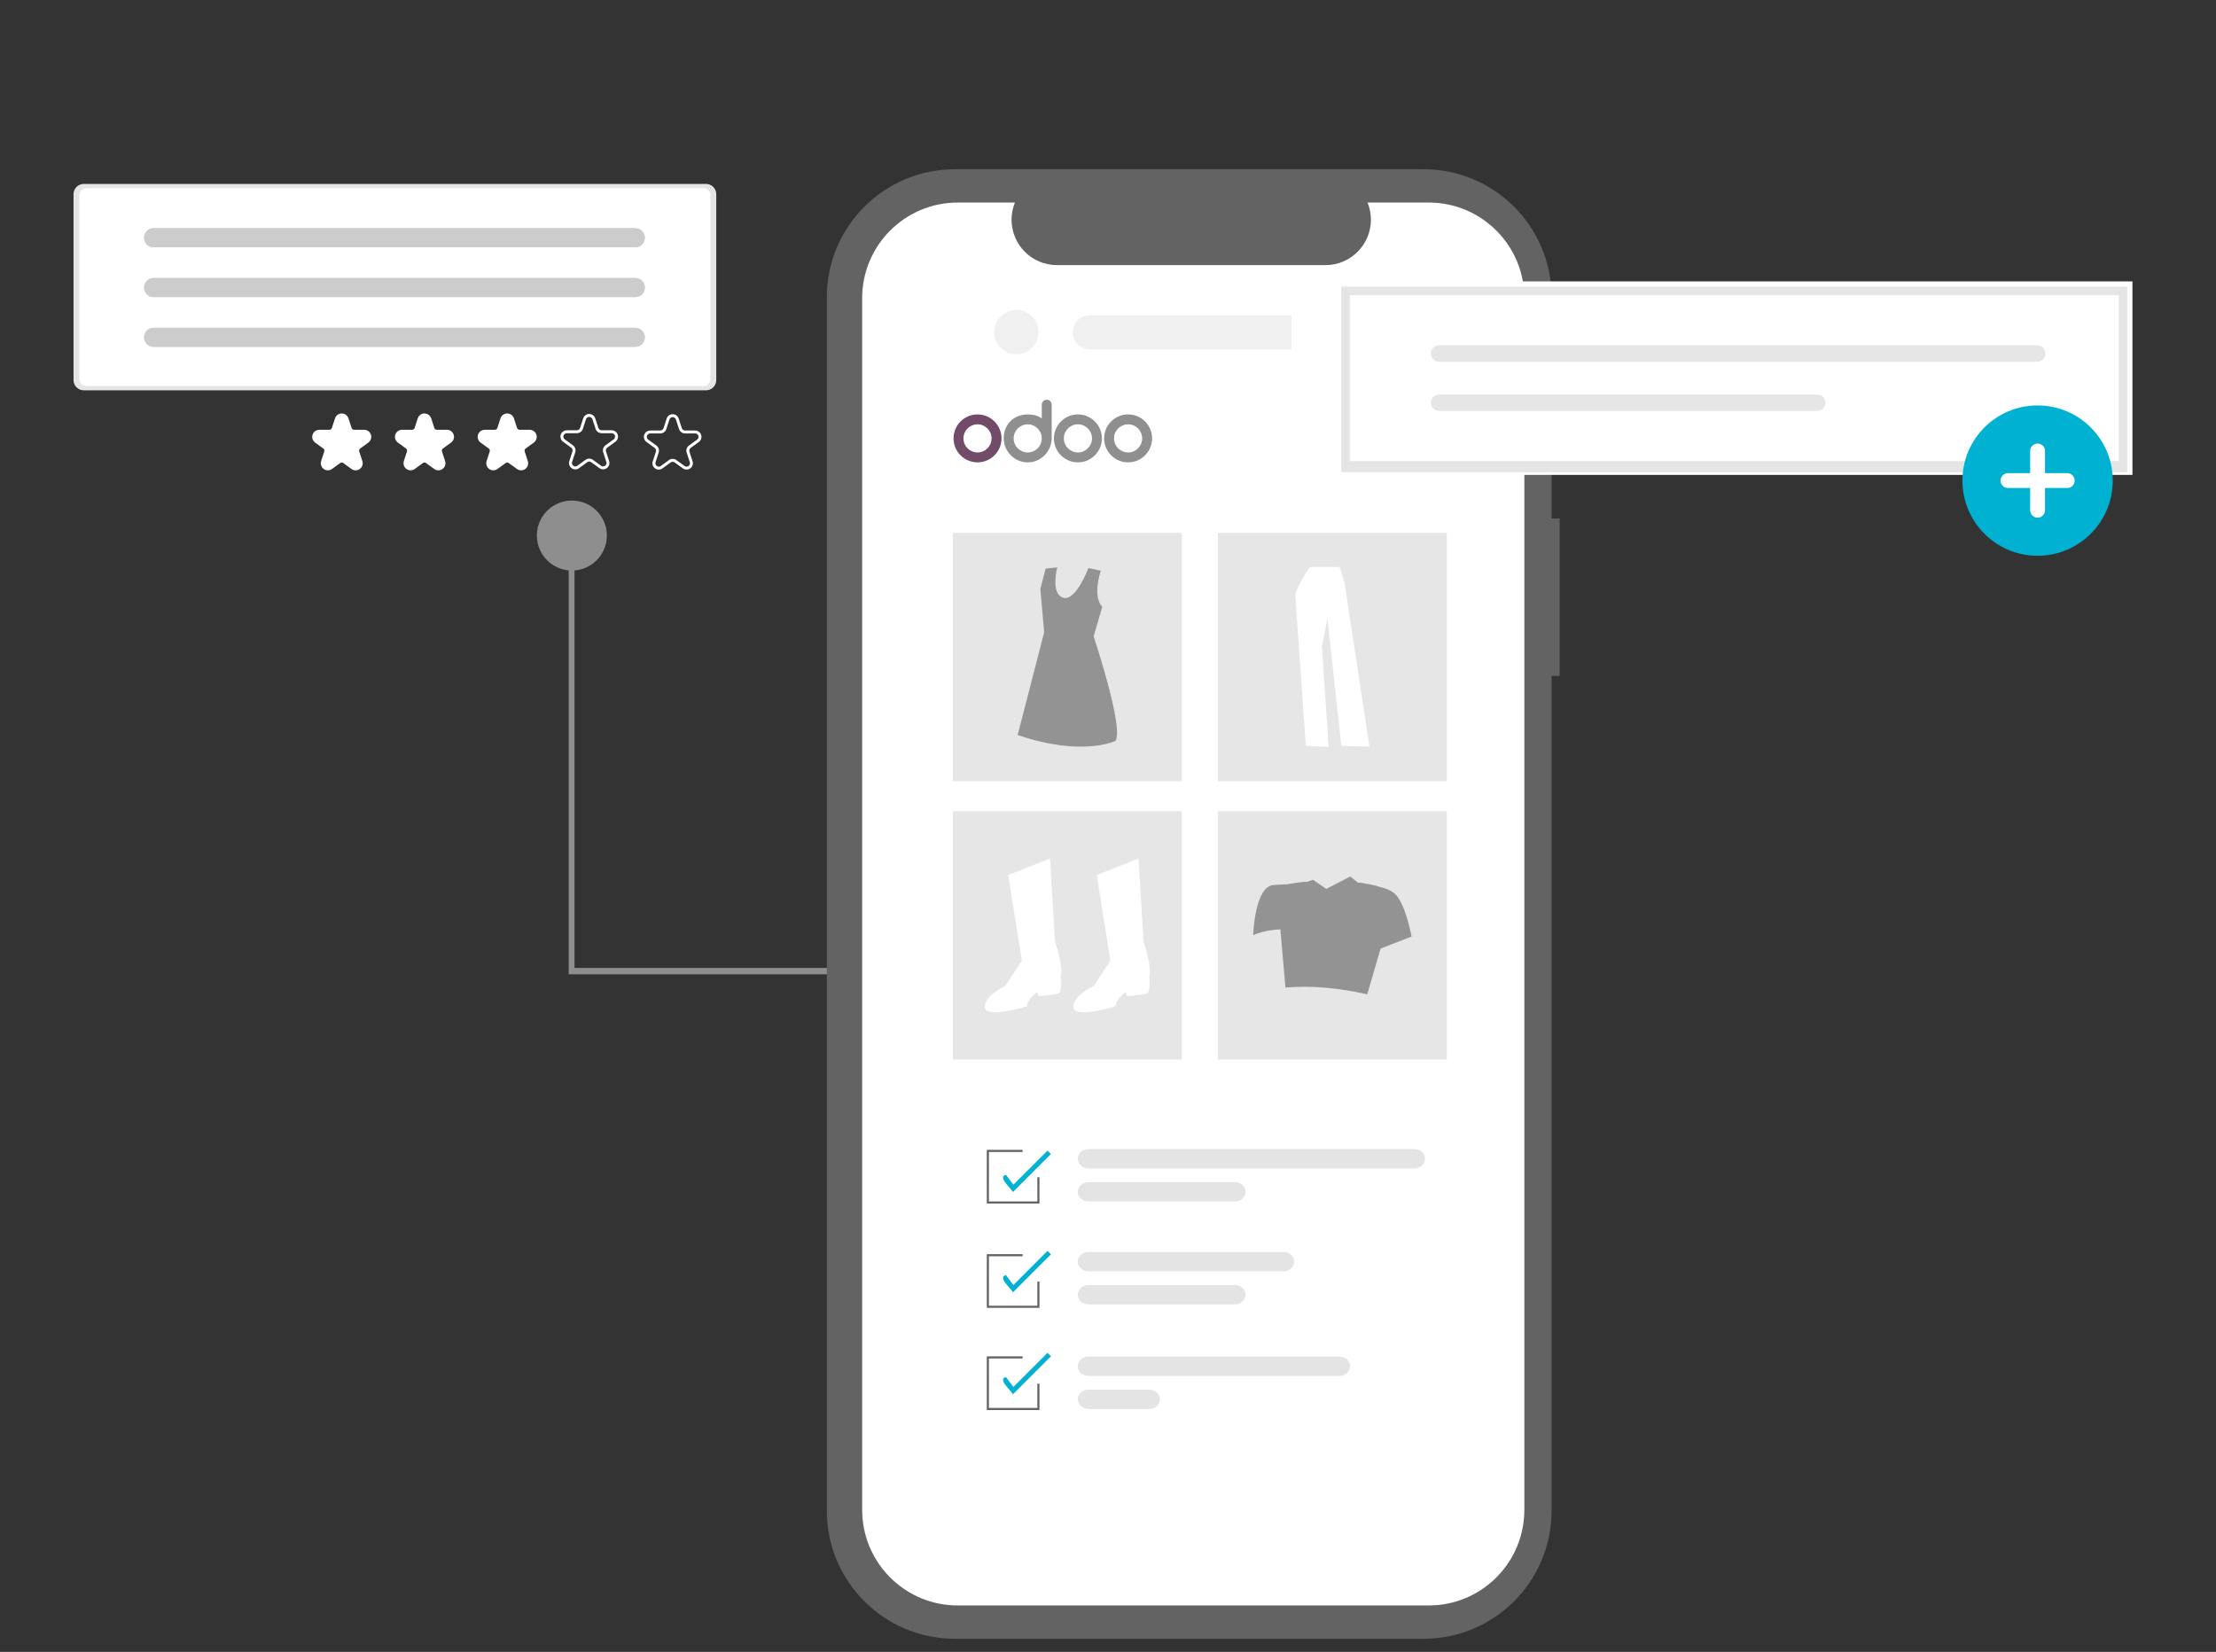 <?xml version="1.0" encoding="utf-8"?>
<!-- Generator: Adobe Illustrator 16.0.0, SVG Export Plug-In . SVG Version: 6.00 Build 0)  -->
<!DOCTYPE svg PUBLIC "-//W3C//DTD SVG 1.1//EN" "http://www.w3.org/Graphics/SVG/1.1/DTD/svg11.dtd">
<svg version="1.1" id="Capa_1" xmlns="http://www.w3.org/2000/svg" xmlns:xlink="http://www.w3.org/1999/xlink" x="0px" y="0px"
	 width="847px" height="631.484px" viewBox="-4381.938 4977.529 847 631.484"
	 enable-background="new -4381.938 4977.529 847 631.484" xml:space="preserve">
<rect x="-4381.938" y="4977.529" width="847" height="631.484" fill="#333333" stroke="none"/>
<g>
	<polygon fill="#8E8E8E" points="-4020.237,5349.989 -4164.575,5349.989 -4164.575,5175.97 -4162.354,5175.97 -4162.354,5347.557 
		-4020.237,5347.557 	"/>
	<circle fill="#8E8E8E" cx="-4163.358" cy="5182.255" r="13.38"/>
</g>
<path fill="#636363" d="M-3785.797,5175.725h-3.087v-84.557c0-27.028-21.91-48.939-48.939-48.939h-179.145
	c-27.028,0-48.939,21.911-48.939,48.938v463.886c0,27.028,21.91,48.939,48.939,48.939h179.145c27.028,0,48.939-21.911,48.939-48.939
	v-319.139h3.087V5175.725z"/>
<path fill="#FFFFFF" d="M-3799.3,5091.509v463.208c0,0.677-0.017,1.345-0.06,2.014c-1.064,19.376-17.089,34.538-36.492,34.53
	h-180.004c-19.454,0.006-35.5-15.236-36.493-34.666c-0.034-0.617-0.051-1.243-0.051-1.878v-463.208
	c-0.002-20.184,16.358-36.549,36.544-36.552h21.844c-3.623,8.881,0.638,19.016,9.52,22.64c2.08,0.848,4.306,1.285,6.552,1.285
	h102.634c9.591-0.005,17.361-7.783,17.356-17.375c-0.001-2.246-0.438-4.471-1.286-6.55h23.385
	C-3815.667,5054.959-3799.301,5071.323-3799.3,5091.509z"/>
<g>
	<circle fill="#F0F0F0" cx="-3993.461" cy="5104.473" r="8.463"/>
	<path fill="#F0F0F0" d="M-3846.009,5111.11h-119.343c-3.608,0.004-6.535-2.916-6.538-6.523c-0.005-3.606,2.916-6.534,6.522-6.538
		c0.005,0,0.01,0,0.016,0h119.343c3.606-0.003,6.534,2.917,6.538,6.523s-2.916,6.534-6.523,6.538
		C-3846,5111.11-3846.004,5111.11-3846.009,5111.11z"/>
</g>
<g>
	<path fill="#00B1D2" d="M-3994.802,5433.242c-0.45-1.329-6.094-5.847-2.635-6.606l2.836,3.783l13.041-13.041l1.311,1.312
		L-3994.802,5433.242z"/>
	<path fill="#00B1D2" d="M-3994.802,5471.585c-0.45-1.33-6.094-5.847-2.635-6.606l2.836,3.782l13.041-13.04l1.311,1.312
		L-3994.802,5471.585z"/>
	<path fill="#00B1D2" d="M-3994.802,5510.561c-0.45-1.329-6.094-5.847-2.635-6.606l2.836,3.781l13.041-13.039l1.311,1.311
		L-3994.802,5510.561z"/>
	<polygon fill="#636363" points="-3984.639,5516.556 -4004.759,5516.556 -4004.759,5496.034 -3991.077,5496.034 -3991.077,5496.839 
		-4003.954,5496.839 -4003.954,5515.751 -3985.443,5515.751 -3985.443,5506.496 -3984.639,5506.496 	"/>
	<polygon fill="#636363" points="-3984.639,5477.487 -4004.759,5477.487 -4004.759,5456.965 -3991.077,5456.965 -3991.077,5457.77 
		-4003.954,5457.77 -4003.954,5476.683 -3985.443,5476.683 -3985.443,5467.427 -3984.639,5467.427 	"/>
	<polygon fill="#636363" points="-3984.639,5437.613 -4004.759,5437.613 -4004.759,5417.091 -3991.077,5417.091 -3991.077,5417.896 
		-4003.954,5417.896 -4003.954,5436.809 -3985.443,5436.809 -3985.443,5427.554 -3984.639,5427.554 	"/>
	<g>
		<path fill="#E4E4E4" d="M-3841.326,5424.196h-124.605c-2.245,0.003-4.066-1.654-4.069-3.698c-0.003-2.047,1.814-3.707,4.058-3.71
			h0.011h124.605c2.245-0.002,4.066,1.653,4.069,3.7c0.004,2.044-1.814,3.706-4.058,3.708
			C-3841.32,5424.196-3841.323,5424.196-3841.326,5424.196z"/>
		<path fill="#E4E4E4" d="M-3909.931,5436.833h-56c-2.245,0-4.064-1.658-4.064-3.705c0-2.045,1.819-3.703,4.064-3.703h56
			c2.245,0,4.064,1.658,4.064,3.703C-3905.867,5435.175-3907.686,5436.833-3909.931,5436.833z"/>
	</g>
	<g>
		<path fill="#E4E4E4" d="M-3891.333,5463.529h-74.598c-2.245,0.003-4.066-1.654-4.069-3.698c-0.003-2.047,1.814-3.707,4.058-3.71
			h0.011h74.598c2.245-0.002,4.066,1.653,4.069,3.7c0.004,2.044-1.814,3.706-4.058,3.708
			C-3891.326,5463.529-3891.33,5463.529-3891.333,5463.529z"/>
		<path fill="#E4E4E4" d="M-3909.931,5476.166h-56c-2.245,0-4.064-1.658-4.064-3.705c0-2.045,1.819-3.703,4.064-3.703h56
			c2.245,0,4.064,1.658,4.064,3.703C-3905.867,5474.508-3907.686,5476.166-3909.931,5476.166z"/>
	</g>
	<g>
		<path fill="#E4E4E4" d="M-3870,5503.529h-95.931c-2.245,0.003-4.066-1.654-4.069-3.698c-0.003-2.047,1.814-3.707,4.058-3.71h0.011
			H-3870c2.245-0.002,4.066,1.653,4.069,3.7c0.004,2.044-1.814,3.706-4.058,3.708
			C-3869.993,5503.529-3869.997,5503.529-3870,5503.529z"/>
		<path fill="#E4E4E4" d="M-3942.662,5516.166h-23.27c-2.245,0-4.064-1.658-4.064-3.705c0-2.045,1.819-3.703,4.064-3.703h23.27
			c2.245,0,4.064,1.658,4.064,3.703C-3938.598,5514.508-3940.417,5516.166-3942.662,5516.166z"/>
	</g>
</g>
<g>
	<path fill="#8F8F8F" d="M-3950.756,5154.281c-5.061,0-9.164-4.104-9.164-9.164c0-5.062,4.103-9.165,9.164-9.165
		c5.062,0,9.165,4.104,9.165,9.165l0,0C-3941.592,5150.178-3945.695,5154.281-3950.756,5154.281z M-3950.756,5150.494
		c2.97,0,5.377-2.407,5.377-5.377c0-2.969-2.407-5.376-5.377-5.376c-2.969,0-5.376,2.407-5.376,5.376
		C-3956.133,5148.087-3953.725,5150.494-3950.756,5150.494z M-3969.94,5154.281c-5.062,0-9.165-4.104-9.165-9.164
		c0-5.062,4.103-9.165,9.165-9.165s9.164,4.104,9.164,9.165l0,0C-3960.776,5150.178-3964.879,5154.281-3969.94,5154.281z
		 M-3969.94,5150.494c2.969,0,5.377-2.407,5.377-5.377c0-2.969-2.407-5.376-5.377-5.376c-2.969,0-5.377,2.407-5.377,5.376
		C-3975.317,5148.087-3972.91,5150.494-3969.94,5150.494z M-3979.96,5144.995c0,5.12-4.106,9.286-9.165,9.286
		c-5.059,0-9.165-4.154-9.165-9.273c0-5.121,3.727-9.056,9.165-9.056c2.004,0,3.862,0.429,5.376,1.54v-5.314
		c0-1.016,0.892-1.846,1.894-1.846c1.002,0,1.894,0.83,1.894,1.846V5144.995z M-3989.125,5150.494c2.969,0,5.376-2.407,5.376-5.377
		c0-2.969-2.407-5.376-5.376-5.376s-5.377,2.407-5.377,5.376C-3994.502,5148.087-3992.094,5150.494-3989.125,5150.494z"/>
	<path fill="#714B67" d="M-4008.309,5154.281c-5.061,0-9.165-4.104-9.165-9.164c0-5.062,4.103-9.165,9.165-9.165
		c5.062,0,9.164,4.104,9.164,9.165l0,0C-3999.145,5150.178-4003.248,5154.281-4008.309,5154.281z M-4008.309,5150.494
		c2.969,0,5.376-2.407,5.376-5.377c0-2.969-2.407-5.376-5.376-5.376s-5.376,2.407-5.376,5.376
		C-4013.686,5148.087-4011.279,5150.494-4008.309,5150.494z"/>
</g>
<g>
	<rect id="ab9c902d-64a9-4a2b-a9ec-6dc7022c80f6_3_" x="-4017.722" y="5181.228" fill="#E6E6E6" width="87.501" height="94.933"/>
	<rect id="f4a232af-026e-479b-8040-5c62e5965d9e_3_" x="-3916.429" y="5181.228" fill="#E6E6E6" width="87.501" height="94.933"/>
	<rect id="ebfcbe07-3b81-4d69-a4f5-6a8318d20e8d_3_" x="-4017.722" y="5287.645" fill="#E6E6E6" width="87.501" height="94.932"/>
	<rect id="ead16b6d-d132-49a9-a42f-1f570e523a46_3_" x="-3916.429" y="5287.645" fill="#E6E6E6" width="87.501" height="94.932"/>
	<path id="ab8ff6e3-f37e-4992-8347-ee905fdba816-707_3_" fill="#FFFFFF" d="M-3996.573,5312.042l15.988-6.319l1.859,31.604
		c0,0,3.346,9.665,2.231,13.385c0,0,0.743,6.319-1.116,6.692c-1.859,0.37-7.066,1.115-7.434,0.743
		c-0.368-0.373-0.372-1.488-0.372-1.488s-3.718,2.604-4.09,5.578c0,0-15.616,4.832-15.988,0.371c-0.372-4.463,7.808-8.18,7.808-8.18
		l6.32-9.668L-3996.573,5312.042z"/>
	<path id="e647835b-1773-4993-9de9-376235a5ef39-708_3_" fill="#FFFFFF" d="M-3962.737,5312.042l15.986-6.319l1.859,31.604
		c0,0,3.346,9.665,2.231,13.385c0,0,0.743,6.319-1.115,6.692c-1.86,0.37-7.066,1.115-7.434,0.743
		c-0.368-0.373-0.372-1.488-0.372-1.488s-3.719,2.604-4.09,5.578c0,0-15.615,4.832-15.988,0.371c-0.372-4.463,7.807-8.18,7.807-8.18
		l6.321-9.668L-3962.737,5312.042z"/>
	<path id="ee50e840-b8e9-4cc0-9b2e-64e12816c6e5-709_3_" fill="#939393" d="M-3961.175,5195.699c0,0-3.404,9.512,0.54,13.802
		l-3.289,11.3c0,0,11.683,35.049,8.345,39.945c0,0-12.462,6.231-37.389-2.225l10.125-39.279l-1.446-16.58l2.002-7.788l4.451-0.442
		c0,0-2.67,10.015,2.226,11.572c4.896,1.559,9.672-11.321,9.672-11.321L-3961.175,5195.699z"/>
	<path id="b699d661-049e-451c-8a7e-64343ac1c335-711_3_" fill="#FFFFFF" d="M-3881.252,5194.302c0,0-5.863,8.151-5.577,11.439
		c0.287,3.29,4.004,56.913,4.004,56.913l8.723,0.429l-2.576-38.608l2.145-10.438l5.291,48.618l10.725,0.287l-9.581-63.063
		l-1.859-5.575L-3881.252,5194.302z"/>
	<path id="a4f25674-ecb7-42aa-ae9a-d508200b11eb-712_3_" fill="#939393" d="M-3848.116,5319.912
		c-1.557-1.867-4.232-2.877-6.802-3.424c0.073-0.232-7.815-1.863-7.948-1.528l-2.974-2.368l-9.139,4.744l-5.135-3.494l-2.385,0.846
		c0.097-0.421-7.405,0.878-7.405,0.878c-1.433,0.052-3.264,0.142-5.313,0.299c-7.175,0.553-7.728,19.137-7.728,19.137
		c3.301-1.351,6.821-2.088,10.387-2.175l1.939,22.227c9.975-0.855,20.437,0.141,31.28,2.576l5.085-17.473l11.842-4.604
		C-3842.412,5335.552-3844.436,5324.328-3848.116,5319.912z"/>
</g>
<path fill="#E5E5E5" d="M-4112.085,5126.74h-237.831c-2.162-0.002-3.915-1.754-3.917-3.918v-71.068
	c0.002-2.162,1.755-3.916,3.917-3.918h237.831c2.163,0.002,3.916,1.756,3.918,3.918v71.068
	C-4108.169,5124.986-4109.922,5126.738-4112.085,5126.74z"/>
<path fill="#E5E5E5" d="M-4349.916,5048.955c-1.544,0-2.796,1.254-2.798,2.799v71.068c0.001,1.545,1.253,2.797,2.798,2.799h237.831
	c1.545-0.002,2.797-1.254,2.799-2.799v-71.068c-0.002-1.545-1.254-2.799-2.799-2.799H-4349.916z"/>
<path fill="#FFFFFF" d="M-4348.854,5049.455c-1.531,0-2.771,1.236-2.773,2.762v70.143c0.002,1.523,1.243,2.76,2.773,2.762h235.706
	c1.531-0.002,2.771-1.238,2.773-2.762v-70.143c-0.002-1.525-1.243-2.762-2.773-2.762H-4348.854z"/>
<path fill="#FFFFFF" stroke="#FFFFFF" stroke-miterlimit="10" d="M-4246.011,5156.831c-0.466-0.002-0.919-0.152-1.295-0.43
	l-3.12-2.267c-0.532-0.387-1.253-0.387-1.784,0l-3.121,2.267c-0.984,0.716-2.362,0.499-3.077-0.486
	c-0.415-0.57-0.53-1.304-0.313-1.975l1.192-3.669c0.204-0.625-0.019-1.313-0.551-1.697l-3.121-2.267
	c-0.984-0.716-1.202-2.093-0.487-3.077c0.415-0.57,1.077-0.908,1.782-0.908h3.857c0.658,0.002,1.241-0.422,1.443-1.049l1.191-3.668
	c0.375-1.157,1.619-1.79,2.776-1.414c0.671,0.218,1.197,0.743,1.415,1.414l1.192,3.668c0.202,0.627,0.785,1.051,1.443,1.049h3.857
	c1.217,0,2.203,0.986,2.203,2.202c0,0.707-0.338,1.368-0.908,1.783l-3.12,2.267c-0.534,0.385-0.756,1.072-0.552,1.697l1.191,3.669
	c0.307,0.906-0.019,1.908-0.8,2.461C-4245.091,5156.679-4245.544,5156.829-4246.011,5156.831z"/>
<path fill="#FFFFFF" stroke="#FFFFFF" stroke-miterlimit="10" d="M-4214.389,5156.831c-0.466-0.002-0.919-0.152-1.294-0.43
	l-3.121-2.267c-0.531-0.387-1.252-0.387-1.783,0l-3.121,2.267c-0.984,0.716-2.362,0.499-3.077-0.486
	c-0.415-0.57-0.531-1.304-0.313-1.975l1.191-3.669c0.205-0.625-0.018-1.313-0.551-1.697l-3.12-2.267
	c-0.985-0.716-1.203-2.093-0.487-3.077c0.415-0.57,1.077-0.908,1.782-0.908h3.857c0.658,0.002,1.241-0.422,1.443-1.049l1.192-3.668
	c0.376-1.157,1.619-1.79,2.775-1.414c0.671,0.218,1.197,0.743,1.415,1.414l1.192,3.668c0.201,0.627,0.785,1.051,1.443,1.049h3.857
	c1.217,0,2.203,0.986,2.203,2.202c0,0.707-0.337,1.368-0.907,1.783l-3.121,2.267c-0.533,0.385-0.755,1.072-0.551,1.697l1.192,3.669
	c0.306,0.906-0.02,1.908-0.801,2.461C-4213.469,5156.679-4213.922,5156.829-4214.389,5156.831z"/>
<path fill="#FFFFFF" stroke="#FFFFFF" stroke-miterlimit="10" d="M-4182.766,5156.831c-0.466-0.002-0.92-0.152-1.295-0.43
	l-3.121-2.267c-0.531-0.387-1.252-0.387-1.784,0l-3.12,2.267c-0.984,0.716-2.362,0.499-3.077-0.486
	c-0.415-0.57-0.531-1.304-0.313-1.975l1.192-3.669c0.205-0.625-0.018-1.313-0.551-1.697l-3.12-2.267
	c-0.984-0.716-1.203-2.093-0.487-3.077c0.414-0.57,1.077-0.908,1.782-0.908h3.857c0.658,0.002,1.242-0.422,1.443-1.049l1.191-3.668
	c0.376-1.157,1.619-1.79,2.776-1.414c0.671,0.218,1.196,0.743,1.415,1.414l1.192,3.668c0.202,0.627,0.785,1.051,1.443,1.049h3.857
	c1.216,0,2.203,0.986,2.203,2.202c0,0.707-0.338,1.368-0.908,1.783l-3.121,2.267c-0.533,0.385-0.756,1.072-0.552,1.697l1.192,3.669
	c0.306,0.906-0.02,1.908-0.8,2.461C-4181.846,5156.679-4182.3,5156.829-4182.766,5156.831z"/>
<path fill="#FFFFFF" d="M-4130.136,5157.049c-0.512-0.002-1.01-0.167-1.422-0.471c-0.858-0.609-1.215-1.708-0.88-2.706l1.192-3.667
	c0.175-0.537-0.016-1.124-0.472-1.454l-3.121-2.269c-1.082-0.785-1.321-2.299-0.535-3.379c0.454-0.628,1.183-0.998,1.957-0.998
	h3.857c0.564,0,1.063-0.363,1.237-0.898l1.193-3.669c0.412-1.271,1.777-1.966,3.048-1.554c0.737,0.239,1.314,0.818,1.554,1.554
	l1.192,3.669c0.173,0.535,0.673,0.898,1.236,0.898h3.857c1.337,0,2.42,1.084,2.42,2.419c0,0.775-0.37,1.504-0.998,1.958l-3.12,2.269
	c-0.457,0.33-0.648,0.917-0.473,1.454l1.192,3.667c0.413,1.271-0.283,2.637-1.554,3.05c-0.737,0.239-1.543,0.111-2.17-0.344
	l-3.121-2.268c-0.455-0.333-1.073-0.333-1.528,0l-3.121,2.268C-4129.126,5156.882-4129.624,5157.047-4130.136,5157.049z
	 M-4124.828,5152.942c0.511,0,1.009,0.161,1.422,0.464l3.121,2.266c0.581,0.423,1.394,0.294,1.816-0.287
	c0.245-0.336,0.313-0.77,0.185-1.166l-1.192-3.669c-0.325-0.997,0.03-2.091,0.88-2.705l3.12-2.267
	c0.581-0.422,0.71-1.237,0.288-1.816c-0.244-0.338-0.636-0.537-1.053-0.537h-3.857c-1.048,0.002-1.979-0.674-2.301-1.672
	l-1.192-3.668c-0.222-0.684-0.956-1.059-1.639-0.835c-0.396,0.128-0.706,0.438-0.835,0.835l-1.192,3.668
	c-0.322,0.998-1.252,1.674-2.301,1.672h-3.857c-0.718,0-1.301,0.582-1.301,1.3c0,0.417,0.199,0.809,0.537,1.054l3.121,2.267
	c0.85,0.614,1.205,1.708,0.879,2.705l-1.192,3.669c-0.222,0.684,0.152,1.416,0.835,1.639c0.396,0.129,0.83,0.061,1.166-0.186
	l3.121-2.266C-4125.838,5153.104-4125.34,5152.942-4124.828,5152.942z"/>
<path fill="#FFFFFF" d="M-4162.033,5156.959c-0.512-0.002-1.01-0.167-1.422-0.471c-0.858-0.609-1.216-1.709-0.88-2.705l1.192-3.668
	c0.175-0.537-0.016-1.124-0.472-1.455l-3.121-2.268c-1.081-0.785-1.32-2.299-0.535-3.38c0.455-0.626,1.183-0.997,1.957-0.997h3.857
	c0.564,0.001,1.063-0.362,1.237-0.899l1.192-3.668c0.413-1.271,1.778-1.967,3.049-1.553c0.737,0.238,1.315,0.816,1.554,1.553
	l1.192,3.668c0.173,0.537,0.673,0.9,1.236,0.899h3.858c1.336,0,2.419,1.084,2.419,2.42c0,0.774-0.371,1.502-0.997,1.957
	l-3.121,2.268c-0.457,0.331-0.647,0.918-0.473,1.455l1.192,3.668c0.413,1.271-0.283,2.636-1.554,3.049
	c-0.737,0.238-1.543,0.111-2.17-0.344l-3.121-2.268c-0.455-0.333-1.073-0.333-1.529,0l-3.121,2.268
	C-4161.023,5156.792-4161.521,5156.957-4162.033,5156.959z M-4156.726,5152.853c0.511,0,1.009,0.162,1.422,0.463l3.12,2.268
	c0.582,0.422,1.395,0.293,1.816-0.288c0.246-0.336,0.314-0.77,0.186-1.167l-1.191-3.668c-0.327-0.997,0.028-2.091,0.878-2.705
	l3.121-2.269c0.581-0.422,0.71-1.234,0.287-1.816c-0.245-0.336-0.635-0.535-1.052-0.535h-3.857
	c-1.048,0.002-1.979-0.674-2.301-1.672l-1.192-3.668c-0.222-0.684-0.955-1.058-1.639-0.835c-0.396,0.128-0.706,0.438-0.835,0.835
	l-1.192,3.668c-0.323,0.998-1.252,1.674-2.301,1.672h-3.857c-0.718,0-1.3,0.582-1.3,1.301c0,0.416,0.199,0.807,0.536,1.051
	l3.121,2.269c0.85,0.615,1.205,1.708,0.879,2.705l-1.192,3.668c-0.222,0.683,0.152,1.418,0.835,1.64
	c0.396,0.129,0.83,0.061,1.166-0.185l3.121-2.268C-4157.735,5153.015-4157.237,5152.853-4156.726,5152.853z"/>
<path fill="#CCCCCC" d="M-4323.222,5064.79c-2.009,0-3.638,1.628-3.638,3.638c0,2.009,1.628,3.637,3.638,3.637h184.109
	c2.009,0,3.638-1.628,3.638-3.637c0-2.01-1.629-3.638-3.638-3.638H-4323.222z"/>
<path fill="#CCCCCC" d="M-4323.222,5083.816c-2.009,0-3.638,1.629-3.638,3.639c0,2.008,1.628,3.637,3.638,3.637h184.109
	c2.009,0,3.638-1.629,3.638-3.637c0-2.01-1.629-3.639-3.638-3.639H-4323.222z"/>
<path fill="#CCCCCC" d="M-4323.222,5102.844c-2.009,0-3.638,1.629-3.638,3.638s1.628,3.637,3.638,3.637h184.109
	c2.009,0,3.638-1.628,3.638-3.637s-1.629-3.638-3.638-3.638H-4323.222z"/>
<path fill="#CCCCCC" d="M-4323.222,5064.79c-2.009,0-3.638,1.628-3.638,3.638c0,2.009,1.628,3.637,3.638,3.637h184.109
	c2.009,0,3.638-1.628,3.638-3.637c0-2.01-1.629-3.638-3.638-3.638H-4323.222z"/>
<path fill="#CCCCCC" d="M-4323.222,5083.816c-2.009,0-3.638,1.629-3.638,3.639c0,2.008,1.628,3.637,3.638,3.637h184.109
	c2.009,0,3.638-1.629,3.638-3.637c0-2.01-1.629-3.639-3.638-3.639H-4323.222z"/>
<path fill="#CCCCCC" d="M-4323.222,5102.844c-2.009,0-3.638,1.629-3.638,3.638s1.628,3.637,3.638,3.637h184.109
	c2.009,0,3.638-1.628,3.638-3.637s-1.629-3.638-3.638-3.638H-4323.222z"/>
<g>
	<path fill="#FFFFFF" d="M-3566.875,5159.068h-321.42v-73.97h321.42V5159.068z"/>
	<path fill="#E6E6E6" d="M-3831.907,5109.557c-1.73,0-3.132,1.401-3.132,3.132c0,1.729,1.402,3.132,3.132,3.132h228.657
		c1.729-0.004,3.129-1.408,3.126-3.138c-0.003-1.726-1.4-3.123-3.126-3.126H-3831.907z"/>
	<path fill="#E6E6E6" d="M-3831.907,5128.347c-1.73-0.003-3.135,1.396-3.138,3.125c-0.004,1.73,1.395,3.135,3.125,3.139h144.559
		c1.729,0.003,3.134-1.396,3.138-3.126c0.003-1.729-1.396-3.134-3.127-3.138c-0.004,0-0.007,0-0.011,0H-3831.907z"/>
	<path fill="#E5E5E5" d="M-3568.875,5158.068h-300.42v-70.97h300.42V5158.068z M-3866.012,5153.785h293.854v-63.403h-293.854
		V5153.785z"/>
	<path fill="#00B1D2" d="M-3603.13,5189.984c-15.87,0-28.735-12.865-28.735-28.735s12.865-28.735,28.735-28.735
		s28.735,12.865,28.735,28.735S-3587.26,5189.984-3603.13,5189.984L-3603.13,5189.984z"/>
	<path fill="#FFFFFF" d="M-3591.792,5158.414h-8.503v-8.504c-0.006-1.565-1.279-2.83-2.845-2.825
		c-1.558,0.006-2.819,1.268-2.825,2.825v8.504h-8.504c-1.565,0.003-2.832,1.275-2.828,2.841c0.003,1.561,1.268,2.825,2.828,2.828
		h8.504v8.504c0,1.565,1.27,2.835,2.835,2.835s2.835-1.27,2.835-2.835l0,0v-8.504h8.503c1.565,0.004,2.837-1.263,2.841-2.828
		c0.003-1.565-1.264-2.838-2.829-2.841C-3591.784,5158.414-3591.788,5158.414-3591.792,5158.414z"/>
</g>
</svg>
